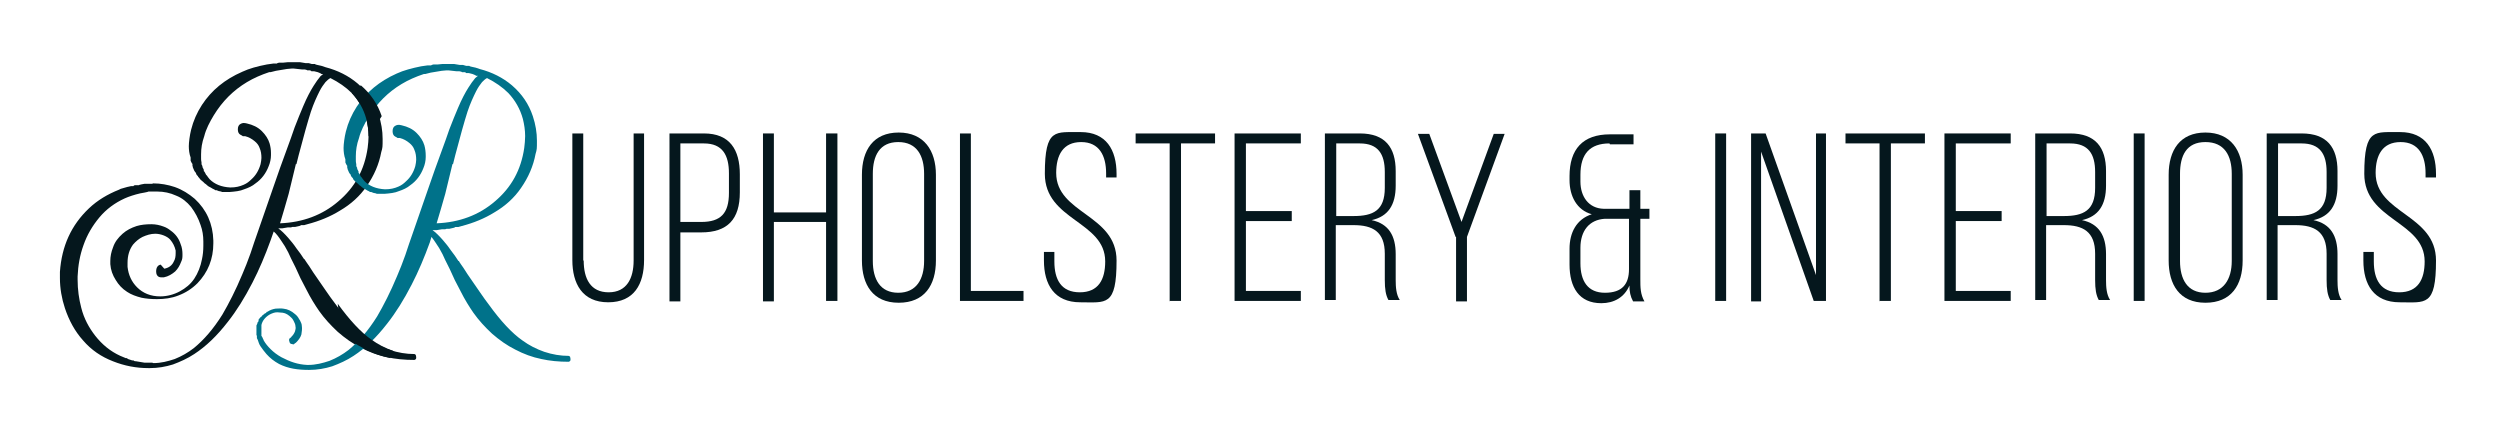 <?xml version="1.0" encoding="UTF-8"?>
<svg xmlns="http://www.w3.org/2000/svg" version="1.1" viewBox="0 0 550.8 95.9">
  <defs>
    <style>
      .cls-1 {
        fill: #05171d;
      }

      .cls-2 {
        fill: #00728a;
      }
    </style>
  </defs>
  <!-- Generator: Adobe Illustrator 28.6.0, SVG Export Plug-In . SVG Version: 1.2.0 Build 709)  -->
  <g>
    <g id="Layer_1">
      <g>
        <path class="cls-1" d="M128.6,57.4c0,4,1.5,7,5.5,7s5.5-3.1,5.5-7v-28h2.3v27.9c0,5.3-2.2,9.3-7.9,9.3s-7.9-4.1-7.9-9.3v-27.9h2.4v28Z"/>
        <path class="cls-1" d="M155.1,29.4c5.7,0,7.9,3.6,7.9,9v4c0,5.9-2.7,8.8-8.5,8.8h-4.6v15.2h-2.4V29.4h7.6ZM154.5,48.9c4.3,0,6.1-1.9,6.1-6.4v-4.3c0-4-1.4-6.6-5.5-6.6h-5.2v17.3h4.6Z"/>
        <path class="cls-1" d="M170.5,49v17.4h-2.4V29.4h2.4v17.4h11.5v-17.4h2.5v36.9h-2.5v-17.4h-11.5Z"/>
        <path class="cls-1" d="M189.9,38.5c0-5.4,2.5-9.3,8.1-9.3s8.2,4,8.2,9.3v18.9c0,5.4-2.5,9.3-8.2,9.3s-8.1-4-8.1-9.3v-18.9ZM192.3,57.5c0,4,1.6,7,5.6,7s5.7-3,5.7-7v-19.2c0-4-1.6-7-5.7-7s-5.6,3-5.6,7v19.2Z"/>
        <path class="cls-1" d="M211.5,66.4V29.4h2.4v34.7h11.6v2.2h-14Z"/>
        <path class="cls-1" d="M246,38.3v.8h-2.3v-.9c0-3.9-1.5-6.9-5.5-6.9s-5.5,2.9-5.5,6.8c0,9,13.3,9.1,13.3,19.3s-2.3,9.2-8,9.2-8-3.9-8-9.2v-1.9h2.3v2.1c0,4,1.5,6.8,5.6,6.8s5.6-2.8,5.6-6.8c0-8.9-13.3-9-13.3-19.3s2.4-9.1,7.9-9.2c5.6,0,7.9,3.9,7.9,9.2Z"/>
        <path class="cls-1" d="M257.7,66.4V31.6h-7.5v-2.2h17.5v2.2h-7.5v34.7h-2.4Z"/>
        <path class="cls-1" d="M284.6,46.5v2.2h-10.1v15.4h12.1v2.2h-14.6V29.4h14.6v2.2h-12.1v14.9h10.1Z"/>
        <path class="cls-1" d="M299.6,29.4c5.6,0,7.9,3.1,7.9,8.3v3.2c0,4.3-1.7,6.8-5.3,7.6,3.8.8,5.3,3.5,5.3,7.5v5.7c0,1.5.1,3.2.9,4.4h-2.5c-.6-1.1-.8-2.4-.8-4.4v-5.8c0-4.9-2.7-6.3-6.9-6.3h-3.9v16.5h-2.4V29.4h7.7ZM298.2,47.6c4.3,0,6.9-1.2,6.9-6.2v-3.5c0-4-1.5-6.3-5.5-6.3h-5.2v16h3.9Z"/>
        <path class="cls-1" d="M320.7,52.2l-8.3-22.7h2.5l7.1,19.4,7.1-19.4h2.4l-8.3,22.7v14.2h-2.4v-14.2Z"/>
        <path class="cls-1" d="M354.6,31.6c-4.3,0-6.4,2.3-6.4,6.9v1.5c0,3.3,1.8,5.9,5.1,6h5.7v-4.1h2.4v4.1h2v2.2h-2v13.3c0,1.8,0,3.3.9,4.9h-2.5c-.6-1.1-.8-2.1-.8-3.5-1.1,2.6-3.4,3.9-6.2,3.9-4.9,0-7-3.5-7-8.5v-3.5c0-3.5,1.5-6.5,4.9-7.6-3.3-.9-4.9-4-4.9-7.5v-.9c0-5.9,2.9-9.2,8.9-9.2h5.2v2.2h-5.2ZM353.6,48.2c-3.5.2-5.4,2.7-5.4,6.4v3.4c0,3.9,1.6,6.5,5.4,6.5s5.3-1.9,5.3-5.2v-11.1h-5.4Z"/>
        <path class="cls-1" d="M380.3,29.4v36.9h-2.4V29.4h2.4Z"/>
        <path class="cls-1" d="M388,66.4h-2.2V29.4h3.2l11.1,31.2v-31.2h2.2v36.9h-2.7l-11.6-32.9v32.9Z"/>
        <path class="cls-1" d="M414.1,66.4V31.6h-7.5v-2.2h17.5v2.2h-7.5v34.7h-2.4Z"/>
        <path class="cls-1" d="M441,46.5v2.2h-10.1v15.4h12.1v2.2h-14.6V29.4h14.6v2.2h-12.1v14.9h10.1Z"/>
        <path class="cls-1" d="M456.1,29.4c5.6,0,7.9,3.1,7.9,8.3v3.2c0,4.3-1.7,6.8-5.3,7.6,3.8.8,5.3,3.5,5.3,7.5v5.7c0,1.5.1,3.2.9,4.4h-2.5c-.6-1.1-.8-2.4-.8-4.4v-5.8c0-4.9-2.7-6.3-6.9-6.3h-3.9v16.5h-2.4V29.4h7.7ZM454.7,47.6c4.3,0,6.9-1.2,6.9-6.2v-3.5c0-4-1.5-6.3-5.5-6.3h-5.2v16h3.9Z"/>
        <path class="cls-1" d="M472.5,29.4v36.9h-2.4V29.4h2.4Z"/>
        <path class="cls-1" d="M477.8,38.5c0-5.4,2.5-9.3,8.1-9.3s8.2,4,8.2,9.3v18.9c0,5.4-2.5,9.3-8.2,9.3s-8.1-4-8.1-9.3v-18.9ZM480.3,57.5c0,4,1.6,7,5.6,7s5.8-3,5.8-7v-19.2c0-4-1.6-7-5.8-7s-5.6,3-5.6,7v19.2Z"/>
        <path class="cls-1" d="M507.1,29.4c5.6,0,7.9,3.1,7.9,8.3v3.2c0,4.3-1.7,6.8-5.3,7.6,3.8.8,5.3,3.5,5.3,7.5v5.7c0,1.5.1,3.2.9,4.4h-2.5c-.6-1.1-.8-2.4-.8-4.4v-5.8c0-4.9-2.7-6.3-6.9-6.3h-3.9v16.5h-2.4V29.4h7.7ZM505.7,47.6c4.3,0,6.9-1.2,6.9-6.2v-3.5c0-4-1.5-6.3-5.5-6.3h-5.2v16h3.9Z"/>
        <path class="cls-1" d="M536.7,38.3v.8h-2.3v-.9c0-3.9-1.5-6.9-5.5-6.9s-5.5,2.9-5.5,6.8c0,9,13.3,9.1,13.3,19.3s-2.3,9.2-8,9.2-8-3.9-8-9.2v-1.9h2.3v2.1c0,4,1.5,6.8,5.6,6.8s5.6-2.8,5.6-6.8c0-8.9-13.3-9-13.3-19.3s2.4-9.1,7.9-9.2c5.6,0,7.9,3.9,7.9,9.2Z"/>
      </g>
      <g>
        <path class="cls-1" d="M36.2,59.2c1-.2,1.7-.7,2.1-1.6.3-.5.4-1.1.4-1.8s0-.4,0-.6c-.2-.9-.6-1.7-1.2-2.4s-2-1.3-3.3-1.3c-1,0-1.9.3-2.8.7-.8.4-1.5,1-2.1,1.7-.8,1.1-1.2,2.4-1.2,4s0,.6,0,.9c.2,1.8.9,3.3,2.1,4.5,1.3,1.3,3,2,5.1,2,1.5,0,3-.4,4.3-1.1,1.3-.7,2.4-1.6,3.2-2.8.8-1.2,1.4-2.7,1.7-4.3.2-.9.3-1.9.3-3v-.9c0-1.3-.2-2.5-.6-3.6-.5-1.5-1.2-2.8-2.1-4-.9-1.1-2-2-3.3-2.5-1.3-.6-2.7-.9-4.2-.9h-1.9c0,.1-1.8.4-1.8.4-1.3.3-2.5.7-3.4,1.1-2.2,1-4.1,2.4-5.6,4.2-1.5,1.8-2.7,3.8-3.5,6.1-.8,2.2-1.2,4.5-1.3,6.9v.7c0,2.2.3,4.3.8,6.2.6,2.4,1.7,4.4,3.1,6.2,1.5,1.9,3.3,3.4,5.5,4.4l1.2.5h.3c0,.1.2.2.2.2l.9.3h.3c.2.2.4.2.6.2l1.8.3h1.8c0,.1.2.1.2.1,1.7,0,3.2-.4,4.7-.9,1.5-.6,2.9-1.4,4.2-2.4,2.2-1.8,4.3-4.2,6.3-7.4,1.4-2.4,2.9-5.3,4.4-8.9.6-1.4,1.2-2.9,1.8-4.6l.8-2.4.8-2.3,1.7-4.9,1.7-4.9,1.5-4.3,1.6-4.4.4-1.1.4-1.1.8-2.3c.7-1.8,1.3-3.3,1.9-4.7.8-1.9,1.6-3.4,2.3-4.5.5-.8,1-1.5,1.5-2.1l.6-.5h-.4c0-.1-.8-.4-.8-.4l-.8-.2h-.6c0-.1-.3-.2-.3-.2h-.6c0-.1-.6-.2-.6-.2h-.6c0,0-1.8-.2-1.8-.2h-.4c0,0-1.1.1-1.1.1l-1.2.2-1.2.2-1.2.3h-.3c-1.8.6-3.4,1.3-4.9,2.2-3,1.8-5.4,4.2-7.3,7.3-.9,1.5-1.7,3-2.1,4.6-.5,1.4-.7,2.7-.7,4s0,.6,0,.9c0,.2,0,.5.1.9v.4c0,0,.2.4.2.4v.2c0,0,.1.2.1.2l.2.4v.3c.1,0,.3.4.3.4l.2.4.2.2.2.3.4.5c1.1,1.1,2.6,1.7,4.5,1.8h.1c1.1,0,2-.2,2.9-.6.7-.3,1.2-.7,1.7-1.2.9-.8,1.6-1.9,2-3.3.1-.5.2-1,.2-1.4,0-.8-.1-1.5-.4-2.2-.2-.6-.6-1.1-1.1-1.5-.6-.5-1.3-.9-2.1-1.1h-.5c-.1-.1-.3-.2-.5-.3-.4-.2-.6-.6-.6-1.2s.2-1,.6-1.2c.2-.1.4-.2.6-.2s.5,0,.8.1c1.3.3,2.4.8,3.3,1.7.8.8,1.4,1.7,1.7,2.7.2.7.3,1.4.3,2.1v.5c0,.8-.2,1.7-.5,2.4-.6,1.6-1.6,2.9-2.9,3.8-.7.6-1.6,1-2.5,1.3-.9.4-2,.5-3.2.6h-.7c0,0-.5,0-.5,0h-.5c0-.1-.7-.2-.7-.2l-.5-.2h-.3c0-.1-.5-.3-.5-.3l-.5-.3-.4-.2-.4-.3-.2-.2-.3-.2-.3-.3-.6-.5-.4-.5s0,0-.1-.1c0,0-.1-.1-.1-.2l-.2-.2-.2-.3v-.2c-.1,0-.4-.5-.4-.5l-.3-.7h0c0-.1-.1-.4-.1-.4v-.4c-.1,0-.4-.7-.4-.7v-.7c-.3-.8-.4-1.7-.4-2.5s.2-2.4.5-3.6c.5-2,1.3-3.8,2.4-5.5,2.1-3.2,5-5.6,8.9-7.3,1.5-.7,3.3-1.2,5.4-1.6l1.4-.2h.8c0-.1.5-.2.5-.2h.9c0,0,1-.1,1-.1h2.7c0,0,1.2.2,1.2.2h.7c0,0,.7.2.7.2h.7c0,.1.5.2.5.2l.9.2.9.3c2.7.7,5.1,1.9,7.1,3.6,2.2,1.9,3.7,4.1,4.6,6.8.6,1.8.9,3.6.9,5.4s0,1.9-.3,2.9c-.5,2.7-1.6,5.2-3.2,7.5-1.5,2.2-3.5,4-5.9,5.4-2.1,1.3-4.5,2.3-7.2,3l-.7.2h-.7c0,.1-.4.2-.4.2l-.9.2h-.6c0,0-.3.1-.3.1h-.7c0,0-1.2.2-1.2.2h-.9c.7.5,1.4,1.2,2.2,2.1.6.7,1.2,1.4,1.8,2.3l.9,1.2.8,1.2h.1c0,.1,1,1.5,1,1.5l.9,1.4c2.1,3,3.6,5.3,4.7,6.7,2.6,3.6,5.1,6.3,7.4,7.9,1.5,1.1,3.1,1.9,4.8,2.5,1.8.6,3.6.9,5.4.9.1,0,.2.1.3.2,0,.1.1.3.1.5s0,.4-.2.5c0,0-.1.1-.2.1-2.2,0-4.2-.2-6-.6-2-.4-3.9-1.1-5.8-2.1-1.8-.9-3.5-2.1-5.1-3.5-1.5-1.4-2.9-2.9-4.1-4.6-.9-1.3-1.9-2.9-2.8-4.7l-1.3-2.5-1.1-2.4-.4-.8-.6-1.2-.6-1.3c-.5-1-1-1.8-1.5-2.5-.6-.9-1.1-1.6-1.7-2.1l-.7,2c-1.2,3.3-2.5,6.4-4,9.3-1.7,3.3-3.5,6.2-5.4,8.6-2.4,3.1-4.8,5.4-7.4,7.1-1.5,1-3.1,1.7-4.7,2.3-1.6.5-3.3.8-5.1.8h-.3c-2.7,0-5.3-.5-7.8-1.5-2.6-1-4.8-2.5-6.6-4.6-1.8-2-3.1-4.4-4-7.1-.7-2.1-1.1-4.4-1.1-6.6s0-.9,0-1.4c.4-5.7,2.5-10.3,6.4-14,1.9-1.8,4.1-3.1,6.6-4.1l.4-.2.7-.2.7-.2.9-.2h.5c0-.1.3-.2.3-.2h.9c0-.1,1.2-.3,1.2-.3h1.8c0-.1.1-.1.1-.1,1.7,0,3.3.3,4.8.8,1.7.6,3.1,1.5,4.4,2.6,2.6,2.4,4,5.5,4.1,9.2v.6c0,3.5-1.2,6.4-3.5,8.8-1.2,1.2-2.6,2.1-4.2,2.7-1.5.6-3.1.8-4.7.8h-.1c-1.2,0-2.3-.1-3.3-.3-1.2-.3-2.3-.7-3.2-1.3-1.1-.7-1.9-1.6-2.5-2.6-.7-1.1-1.1-2.2-1.2-3.5,0-.2,0-.5,0-.7,0-1,.2-2,.6-3,.4-1.2,1.1-2.1,2.1-3,.9-.8,1.9-1.3,3.1-1.7,1-.3,2.1-.4,3.2-.4h.1c.9,0,1.8.2,2.6.5.6.2,1.1.5,1.6.9,1,.7,1.8,1.7,2.2,3,.3.7.4,1.5.4,2.2s0,1.1-.3,1.7c-.3.8-.7,1.5-1.3,2.1-.7.6-1.5,1.1-2.5,1.3-.2,0-.4,0-.5,0-.2,0-.4,0-.6-.1-.4-.2-.6-.6-.6-1.2,0-.9.4-1.4,1-1.5ZM65.2,36.1l-.8,3.3-.8,3.3c-.7,2.4-1.3,4.6-1.9,6.5,5-.2,9.3-1.8,12.8-4.8,3.7-3.1,5.8-7,6.5-11.8.1-.9.2-1.7.2-2.6,0-1.3-.2-2.6-.5-3.8-.6-2.2-1.7-4.1-3.2-5.7-1.3-1.3-2.9-2.4-4.7-3.3-.4.2-.7.5-1.1.9-.4.5-.9,1.2-1.3,2-.6,1.2-1.3,2.7-1.9,4.5-.7,2.2-1.6,5.4-2.7,9.6l-.5,2Z"/>
        <path class="cls-2" d="M95.3,51.4l-.6,2c-1.2,3.3-2.5,6.4-4,9.3-1.7,3.3-3.5,6.2-5.4,8.6-2.4,3.1-4.8,5.4-7.4,7.1-1.5,1-3.1,1.7-4.7,2.3-1.6.5-3.3.8-5.1.8-2.5,0-4.6-.3-6.6-1.3-1.1-.6-2-1.3-2.8-2.2-.5-.6-.9-1.1-1.3-1.7s-.4-.9-.6-1.4l-.2-.4v-.5c0,0-.1-.2-.1-.2v-.2s0,0,0,0v-.5s0-.3,0-.3h0c0-.1,0-.4,0-.4v-.2s0,0,0-.1c0,0,0,0,0,0v-.4c0,0,.2-.4.2-.4v-.2c0,0,.2-.2.2-.2h0c0-.1.1-.4.1-.4v-.2c.1,0,.3-.3.3-.3l.2-.2h.1c0-.1.2-.3.2-.3l.4-.3.2-.2h.2c0-.1.2-.3.2-.3h.1c.6-.4,1.2-.6,1.8-.7.6,0,1.1-.1,1.7,0,1,.1,1.8.5,2.6,1.2.4.3.7.7.9,1.1l.2.3c.2.4.4.8.4,1.2.1.6,0,1.3-.1,1.9-.2.7-.7,1.3-1.2,1.8-.2.1-.3.2-.4.3s-.3.1-.4,0c-.3,0-.5-.1-.6-.4s-.2-.6,0-.8c0-.1.1-.2.2-.2h.1c0-.1.1-.2.1-.2.4-.4.6-.7.8-1.2.1-.4.2-.7.1-1.1,0-.4-.2-.8-.4-1.2s-.3-.5-.5-.7c-.6-.6-1.2-1-1.9-1.1-.4,0-.8-.1-1.2-.1-.6,0-1.1.2-1.7.5h0c-1,.6-1.6,1.4-1.8,2.3v.4c0,0,0,.2,0,.2v.2s0,.3,0,.3v.3s0,.2,0,.2v.2s0,.1,0,.1h0c0,.1,0,.3,0,.3v.2c.2.2.2.4.3.5,0,.2.2.3.2.5.4.7.9,1.3,1.5,1.9.7.7,1.5,1.3,2.4,1.8,1.9,1,3.6,1.6,5.7,1.7h.2c1.7,0,3.2-.4,4.7-.9,1.5-.6,2.9-1.4,4.2-2.4,2.2-1.8,4.3-4.2,6.3-7.4,1.4-2.4,2.9-5.3,4.4-8.9.6-1.4,1.2-2.9,1.8-4.6l.8-2.4.8-2.3,1.7-4.9,1.7-4.9,1.5-4.3,1.6-4.4.4-1.1.4-1.1.8-2.3c.7-1.8,1.3-3.3,1.9-4.7.8-1.9,1.6-3.4,2.3-4.5.5-.8,1-1.5,1.5-2.1l.6-.5h-.4c0-.1-.8-.4-.8-.4l-.8-.2h-.6c0-.1-.3-.2-.3-.2h-.6c0-.1-.6-.2-.6-.2h-.6c0,0-1.8-.2-1.8-.2h-.4c0,0-1.1.1-1.1.1l-1.2.2-1.2.2-1.2.3h-.3c-1.8.6-3.4,1.3-4.9,2.2-3,1.8-5.4,4.2-7.3,7.3-.9,1.5-1.7,3-2.1,4.6-.5,1.4-.7,2.7-.7,4s0,.6,0,.9c0,.2,0,.5.1.9v.4c0,0,.2.4.2.4v.2c0,0,.1.2.1.2l.2.4v.3c.1,0,.3.4.3.4l.2.4.2.2.2.3.4.5c1.1,1.1,2.6,1.7,4.5,1.8h.1c1.1,0,2-.2,2.9-.6.7-.3,1.2-.7,1.7-1.2.9-.8,1.6-1.9,2-3.3.1-.5.2-1,.2-1.4,0-.8-.1-1.5-.4-2.2-.2-.6-.6-1.1-1.1-1.5-.6-.5-1.3-.9-2.1-1.1h-.5c-.1-.1-.3-.2-.5-.3-.4-.2-.6-.6-.6-1.2s.2-1,.6-1.2c.2-.1.4-.2.6-.2s.5,0,.8.1c1.3.3,2.4.8,3.3,1.7.8.8,1.4,1.7,1.7,2.7.2.7.3,1.5.3,2.3v.3c0,.8-.2,1.7-.5,2.4-.6,1.6-1.6,2.9-2.9,3.8-.7.6-1.6,1-2.5,1.3-.9.4-2,.5-3.2.6h-.7c0,0-.5,0-.5,0h-.5c0-.1-.7-.2-.7-.2l-.5-.2h-.3c0-.1-.5-.3-.5-.3l-.5-.3-.4-.2-.4-.3-.2-.2-.3-.2-.3-.3-.6-.5-.4-.4s0,0-.1-.2c0,0,0-.1-.1-.2l-.2-.2-.2-.3v-.2c-.1,0-.4-.5-.4-.5l-.3-.7h0c0-.1-.1-.4-.1-.4v-.4c-.1,0-.4-.7-.4-.7v-.7c-.3-.8-.4-1.7-.4-2.5s.2-2.4.5-3.6c.5-2,1.3-3.8,2.4-5.5,2.1-3.2,5-5.6,8.8-7.3,1.5-.7,3.4-1.2,5.4-1.6l1.4-.2h.8c0-.1.5-.2.5-.2h.9c0,0,1-.1,1-.1h2.7c0,0,1.2.2,1.2.2h.7c0,0,.7.2.7.2h.7c0,.1.5.2.5.2l.9.2.9.3c2.7.7,5.1,1.9,7.1,3.6,2.2,1.9,3.7,4.1,4.6,6.8.6,1.8.9,3.6.9,5.4s0,1.9-.3,2.9c-.5,2.7-1.6,5.2-3.2,7.5-1.5,2.2-3.5,4-5.9,5.4-2.1,1.3-4.5,2.3-7.2,3l-.7.2h-.7c0,.1-.4.2-.4.2l-.9.2h-.6c0,0-.3.1-.3.1h-.7c0,0-1.2.2-1.2.2h-.9c.7.5,1.4,1.2,2.2,2.1.6.7,1.2,1.4,1.8,2.3l.9,1.2.8,1.2h.1c0,.1,1,1.5,1,1.5l.9,1.4c2.1,3,3.6,5.3,4.7,6.7,2.6,3.6,5.1,6.3,7.4,7.9,1.5,1.1,3.1,1.9,4.8,2.5,1.8.6,3.6.9,5.4.9.1,0,.2.1.3.2,0,.1.1.3.1.5s0,.4-.2.5c0,0-.1.1-.2.1-2.2,0-4.2-.2-6-.6-2-.4-3.9-1.1-5.8-2.1-1.8-.9-3.5-2.1-5.1-3.5-1.5-1.4-2.9-2.9-4.1-4.6-.9-1.3-1.9-2.9-2.8-4.7l-1.3-2.5-1.1-2.4-.4-.8-.6-1.2-.6-1.3c-.5-1-1-1.8-1.5-2.5-.6-.9-1.1-1.6-1.7-2.1ZM99.7,36.1l-.8,3.3-.8,3.3c-.7,2.4-1.3,4.6-1.9,6.5,5-.2,9.3-1.8,12.8-4.8,3.7-3.1,5.8-7,6.5-11.8.1-.9.2-1.7.2-2.6,0-1.3-.2-2.6-.5-3.8-.6-2.2-1.7-4.1-3.2-5.7-1.3-1.3-2.9-2.4-4.7-3.3-.4.2-.7.5-1.1.9-.4.5-.9,1.2-1.3,2-.6,1.2-1.3,2.7-1.9,4.5-.7,2.2-1.6,5.4-2.7,9.6l-.5,2Z"/>
        <path class="cls-1" d="M81.2,30c0-1.3-.2-2.6-.5-3.8-.6-2.2-1.7-4.1-3.2-5.7l2-1.7c2.2,1.9,3.7,4.1,4.6,6.8l-2.9,4.5Z"/>
        <path class="cls-1" d="M74.4,66.9c2.6,3.6,5.1,6.3,7.4,7.9,1.5,1.1,3.1,1.9,4.8,2.5l-.6,1.6c-2-.4-3.9-1.1-5.8-2.1-1.8-.9-3.5-2.1-5.1-3.5l-.7-6.5Z"/>
      </g>
    </g>
  </g>
</svg>